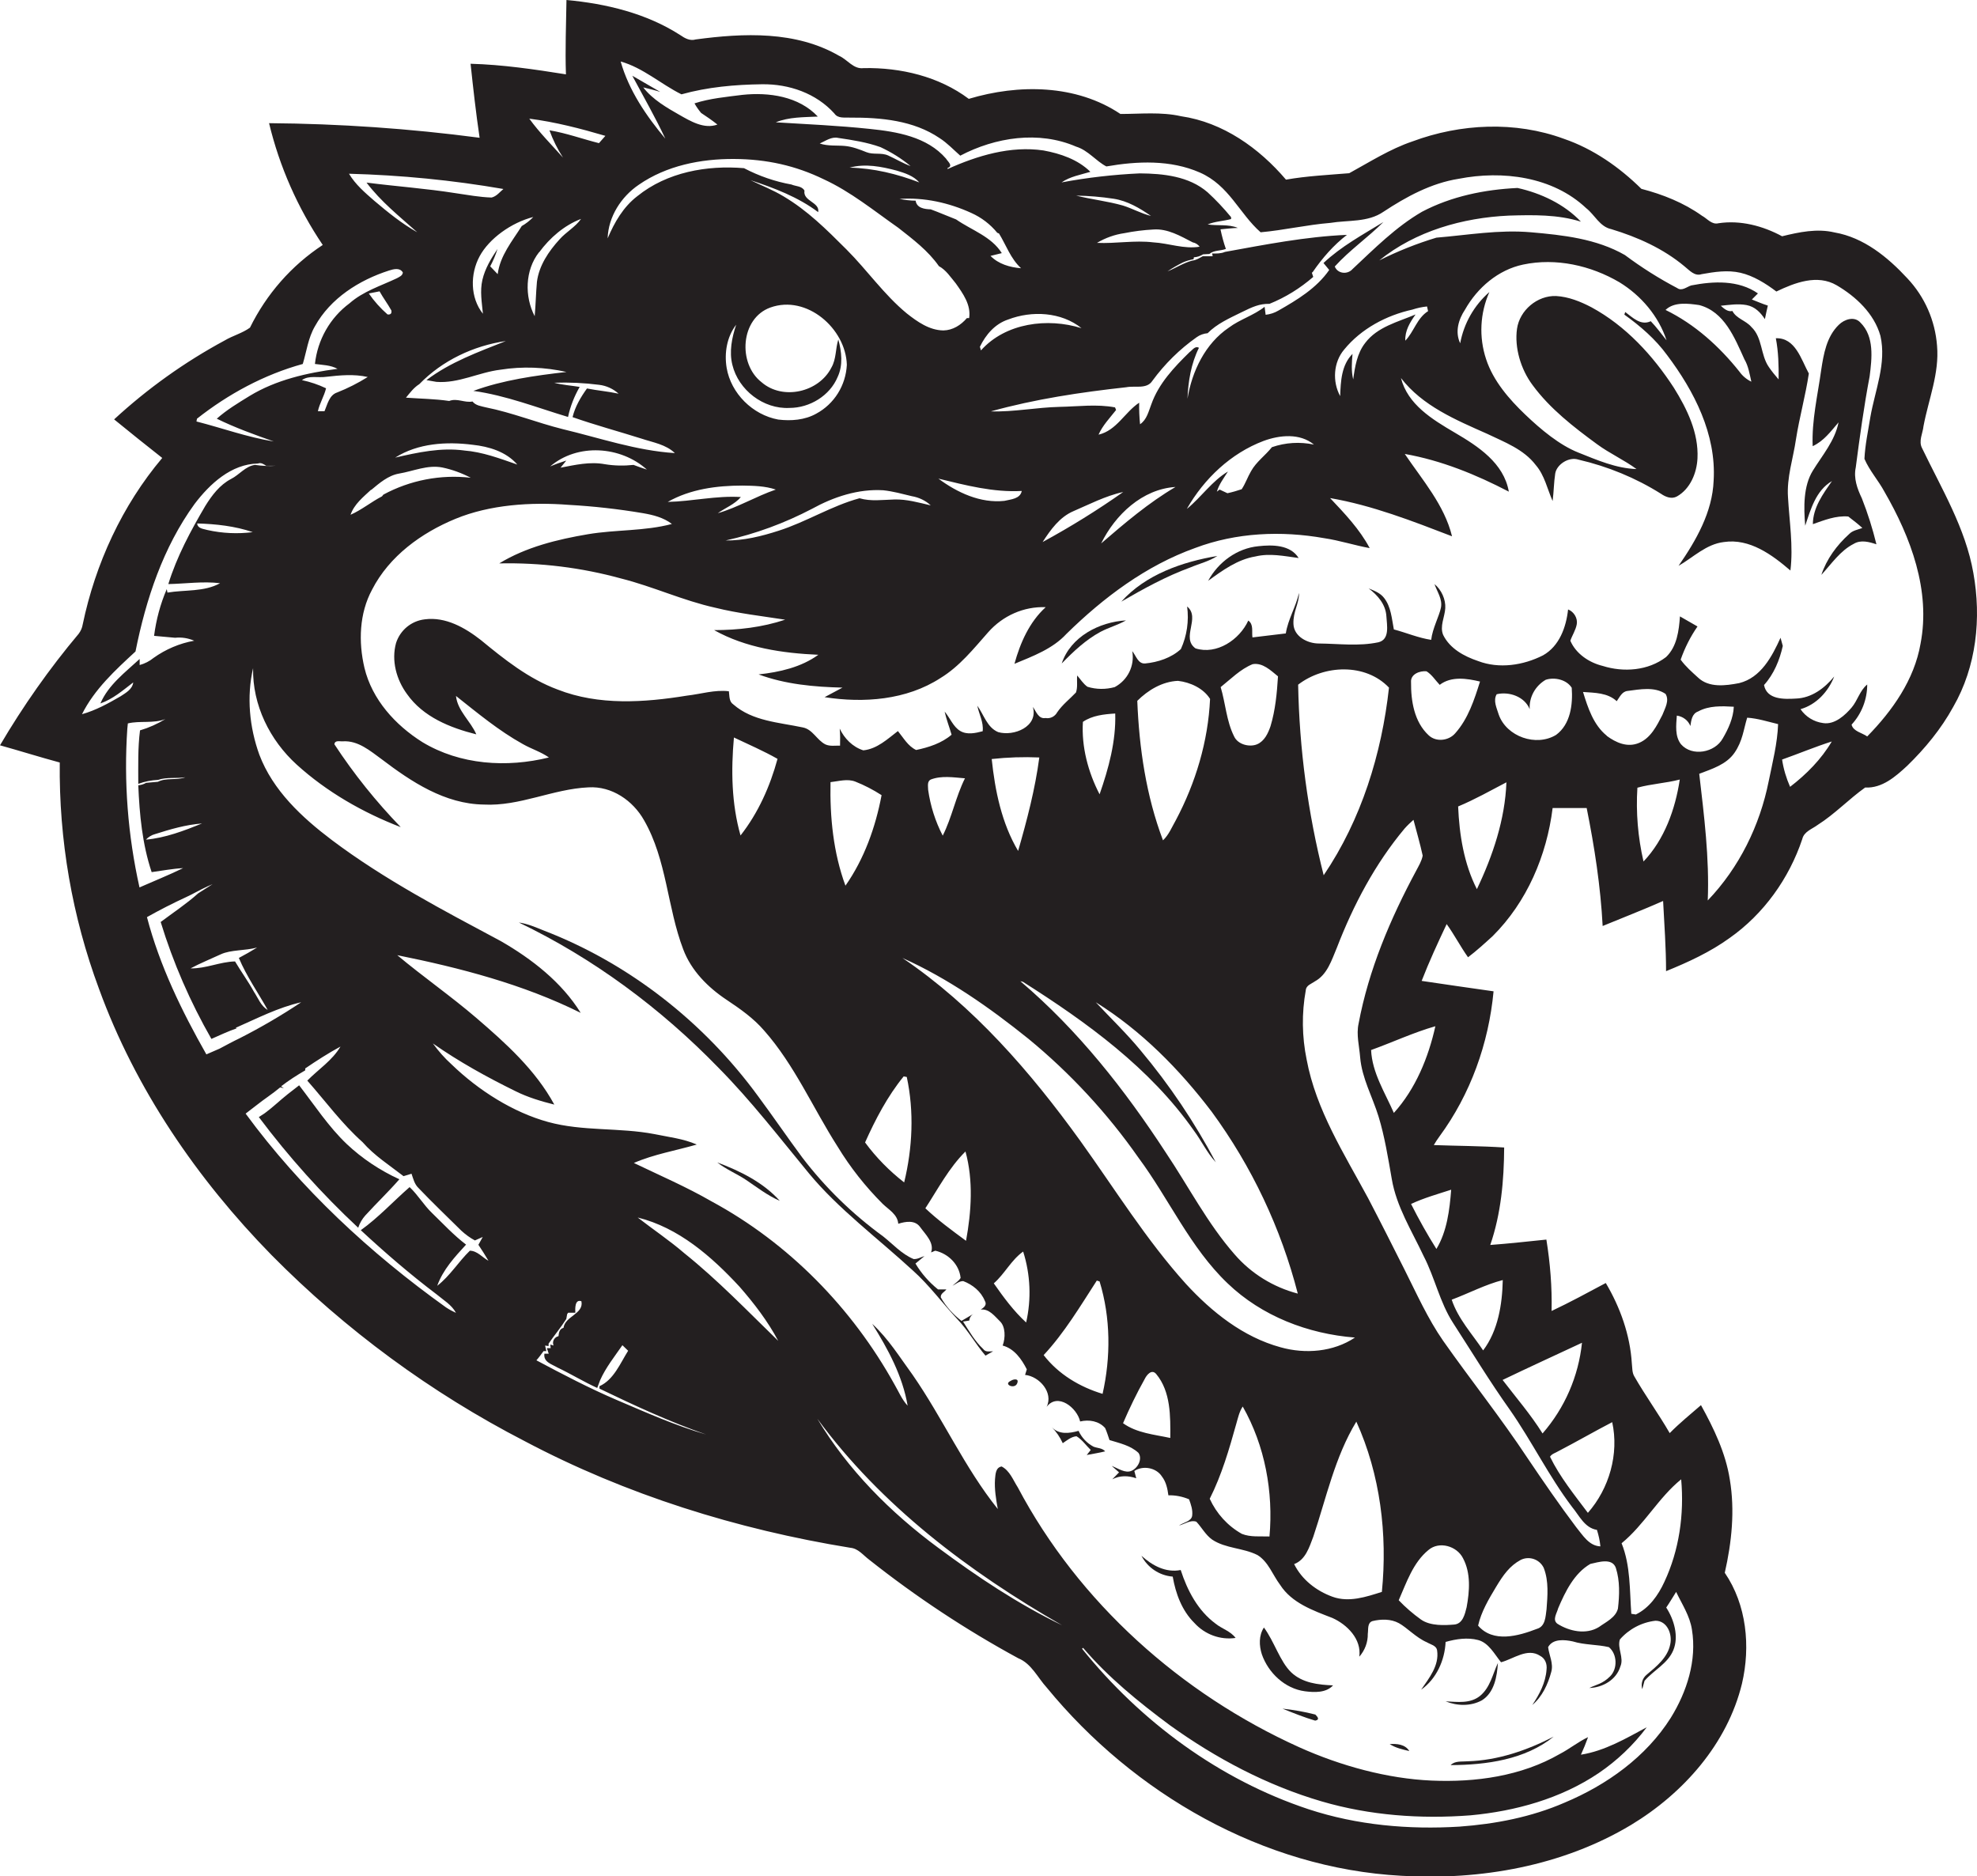 <?xml version="1.0" encoding="utf-8"?>
<!-- Generator: Adobe Illustrator 19.2.0, SVG Export Plug-In . SVG Version: 6.00 Build 0)  -->
<svg version="1.1" id="Layer_1" xmlns="http://www.w3.org/2000/svg" xmlns:xlink="http://www.w3.org/1999/xlink" x="0px" y="0px"
	 viewBox="0 0 1138.1 1080" style="enable-background:new 0 0 1138.1 1080;" xml:space="preserve">
<style type="text/css">
	.st0{fill:#231F20;}
</style>
<title>bise-eise_Crocodile_flat_black_logo_White_background_c35c624b-f1e3-43cd-91d7-706858b1512d</title>
<path class="st0" d="M1136,329.8c-4.5-25.8-18.3-48.5-29.5-71.8c-2.2-4.1,0.4-8.6,0.8-12.7c2.9-15.4,9.2-30.4,7.8-46.3
	c-1.1-14.5-7.1-28.2-17.1-38.8c-11.3-12.2-25.1-23.5-41.9-26.4c-10.1-2.4-20.4-0.2-30.2,2.2c-11.1-6-24-9.4-36.6-7.5
	c-3.9,1-6.5-2.7-9.5-4.3c-10.5-7.5-22.6-12.3-34.9-15.5c-12.7-12.5-27.7-23-44.6-28.8c-28-10.3-59.5-8.8-87.2,1.5
	c-13,4.4-24.5,11.8-36.4,18.3c-12.1,1-24.4,1.6-36.4,3.7c-15.5-18.2-36.3-33-60.4-36.5c-11.5-2.6-23.3-1.3-34.9-1.3
	c-25.5-17.1-58.7-17.3-87.3-8.7c-17.2-12.9-39.2-18.1-60.5-17.7c-5.9,0.8-9.3-4.9-14.2-7.1c-24.9-14.4-54.9-13.1-82.5-9.4
	c-3.3,1-6.3-0.7-8.9-2.5C372.2,7.7,349,2.1,326.1,0c-0.2,14.3-0.8,28.5-0.3,42.8c-18.2-2.9-36.5-5.6-54.9-6.1
	c1.5,14.2,3.1,28.4,5.2,42.6c-40.2-5.3-80.7-8.1-121.2-8.4c6,25,16.5,48.8,30.9,70.1c-18,11.8-32.4,28.3-41.9,47.6
	c-4.4,3.2-9.9,4.6-14.6,7.4c-23,12.4-44.4,27.7-63.6,45.4c9.2,7.5,18.4,14.9,27.7,22.2c-23.1,27.4-38.5,60.9-45.8,95.9
	c-0.3,1.9-1.1,3.7-2.3,5.3C28.4,384.9,13.3,406.4,0,429c11.5,3.2,22.9,6.8,34.4,9.9c-0.5,44.5,7.1,88.6,22.6,130.3
	c21,57.7,56.5,109.5,99.3,153.2c42.6,43.1,91.8,79.3,145.7,107.1c58.4,30.9,122.3,50.8,187.5,61.4c4.6,0.4,7.4,4.3,10.9,6.9
	c26.9,21.3,55.6,40.3,85.8,56.7c7.6,3.1,11.1,11.1,16.4,16.9c50,61,124.5,104,204.1,108.3c45.6,2.7,92.8-5.6,132.3-29.3
	c30.1-18.2,55.4-46.7,63.8-81.3c5-21.4,2.7-45.4-9.9-63.8c4-17.6,5.9-35.8,2.9-53.7c-2.4-15.3-9.2-29.4-16.6-42.8
	c-6.1,5.3-12.3,10.3-18,16.1c-6.4-11.1-14-21.5-20.4-32.7c-1.3-2.2-1.1-4.9-1.4-7.4c-1-16.4-6.7-32.3-15-46.3
	c-10.3,5.5-20.6,11.1-31.2,16.1c0.3-13.8-0.8-27.5-3-41.1c-10.8,1.1-21.5,2.3-32.3,3.1c6.2-18,7.9-37.2,8-56.1
	c-13.5-0.9-27-0.9-40.5-1.4c1-1.7,2-3.3,3.2-4.9c17.9-24.3,28.4-53.6,31.2-83.6c-13.8-2-27.6-3.9-41.4-6
	c4.3-11.1,9.3-21.9,14.4-32.7c4.4,6.1,7.9,12.9,12.3,19.1c5-3.8,9.6-8,14.2-12.2c19.7-19.6,31.1-46.3,34.5-73.7h19.6
	c4.5,22.4,8,45.1,9.2,67.9c11.6-4.8,23.3-9.3,34.8-14.4c0.7,13.5,1.7,26.9,1.7,40.4c12.8-5.2,25.4-11,36.6-19.1
	c19.6-13.8,34.2-34.2,41.8-56.9c1-4.4,5.7-5.8,8.9-8.2c9.8-6.2,17.9-14.8,27.3-21.5c9.8,0.5,17.5-6.3,24.2-12.5
	c10.3-10,19.6-21.3,26.5-33.9C1137.8,383.7,1140.7,355.8,1136,329.8z M559.2,122.6c5.8,2.6,10.9,6.5,14.9,11.4l1,0.4
	c4.1,6.7,6.7,14.5,12.7,20c-6.4-0.5-13-2.4-17.6-7.1l6.5-1.6c-6-9.6-17.4-13.2-26.3-19.4c-4.9-1.9-9.7-4-14.6-5.8
	c-3.5-0.1-8.1-0.7-8.7-5c-3.1,0-6.2-0.4-9.3-1C532,113.5,546.3,116.7,559.2,122.6z M646.4,118.3c-8.8-2.5-18-3.5-26.9-5.7
	c7.2,0.1,14.4,0.7,21.6,1.8c7.9,1.2,15,5.4,21.5,9.9C656.9,122.9,651.9,120,646.4,118.3z M664,132.1c8.2-0.6,15.6,3.8,22.6,7.4
	c1.6,0.3,3,1.2,4,2.5c-9,1.5-17.8-2-26.7-2.5c-10.8-1.3-21.6,0.8-32.4,0.3c4.9-2.9,10.2-4.8,15.8-5.6
	C652.8,133.1,658.3,132.4,664,132.1L664,132.1z M622.6,188.9c-19.5-6.1-43.7-3.1-57.9,12.8l-0.6-2.1c3.4-7,8.7-13.2,16.3-15.7
	C594,178.7,610.9,179.5,622.6,188.9L622.6,188.9z M588.2,282.6c-0.9,4.6-6.3,4.8-10,5.7c-13.8,1.5-27.2-4.8-38-12.8
	C555.9,279.3,571.8,283.5,588.2,282.6L588.2,282.6z M489.1,96.5c9-2.5,18.4-0.6,27.1,1.7c4.7,1.4,9.7,3,13,6.8
	C516.4,100.1,502.9,96.8,489.1,96.5z M511.3,89.5c-4-1.8-8.5-0.3-12.5-1.9s-8.1-3.2-12.5-3.6s-9.7,0.2-14.4-1.4
	c3.4-1.5,6.8-4.1,10.7-3.2c8.2,1.2,16.5,2.5,24.3,5.3c6.2,2.9,12,6.5,17.3,10.9C519.8,94,515.7,91.5,511.3,89.5L511.3,89.5z
	 M474,103.1c15.7,7.2,29.1,18.2,43.1,28c8.4,6.6,17.2,13.2,23.4,22.1c4.1,2.2,6.7,6.3,9.7,9.9c4.1,5.8,8.9,12.4,7.7,20h-1.3
	c-3.4,4-8.1,7-13.5,7.1c-8.1-0.1-15-5-21.1-9.8c-13.1-10.8-22.8-24.9-34.7-36.8s-22.5-22.4-36.1-30.5c-6.1-3.7-12.8-6.3-19.2-9.4
	c13.7,4.5,27.4,9.7,39,18.4c1.1-5.8-8.9-6.2-7.9-12.4c-1.5-2.7-5-2.4-7.5-3.5c-9.5-1.7-18.7-4.9-27.3-9.4
	c-21.4-1.8-44.3,2.3-61.4,16.1c-8.1,6.2-13.2,15.1-17.1,24.3c0.4-12.5,7.8-24,18-30.9c15.9-11,35.7-14.9,54.7-14.8
	S458.1,95.4,474,103.1z M384.4,288.9c13-7.4,28.3-9.4,43-9.4c6.4,0.1,13,0.2,19.2,2.3c-11.4,3.9-21.9,10.3-33.4,13.6
	c4.4-3.1,9.7-5.1,13.3-9.3C412.3,285.2,398.4,288.6,384.4,288.9z M316.7,268.5c15.7-13.5,40.6-11.8,55.7,1.8
	c-2.6-0.8-5.2-1.8-7.7-2.7c-5.5,0.6-11,0.5-16.5-0.4c-8.6-1.6-17.1,0.4-25.5,2l3.3-4.1C322.8,266.1,319.7,267.2,316.7,268.5z
	 M323.9,247c-14.8-3.7-29.1-9.5-44.1-12.5c-2.7-0.7-5.9-1-7.8-3.4c-4.5,0.9-8.9-2.1-13.4-0.3c-8.2-1.2-16.6-1.3-24.9-1.9
	c2.3-2.8,4.5-5.8,7.7-7.8c13.2-13.6,31.2-22.1,49.8-24.8c-15.8,6.3-32,12.1-45.7,22.5l5.7,1c12.8,1,24.4-5.5,36.9-7
	c12.6-2,25.5-1.5,38,1.3c-18.1,2.1-36.4,4.6-53.6,10.9c18.8,2.6,36.5,9.6,54.5,15c1.3-6.1,3.6-11.9,6.7-17.3
	c-4.9-0.8-9.9-1.1-14.7-2.4c8.7-0.3,17.3,0.1,25.9,1.2c4.2,0.5,8.1,2.3,11.2,5.1c-6-1.3-12.2-1.8-18.2-3c-3.6,5-6.8,10.4-8.3,16.5
	c13.1,4.6,26.5,8.2,39.8,12.4c6.6,2.2,13.9,3.3,19.1,8.3C366.3,259.4,345.3,252.1,323.9,247L323.9,247z M173.8,218.8
	c4-2.9,9.4-1.2,13.9-1.9c8-0.9,16-1.7,24,0.1c-5.6,3.5-11.5,6.5-17.6,8.9c-4.6,1.5-5.6,6.9-7.3,10.8H183c1-4.6,3.6-8.6,4.7-13.2
	C183.3,221.4,178.6,219.8,173.8,218.8z M213.7,282c4.7-3.9,9.7-8.3,16-9.4c8.3-1.4,16.5-5.2,25-3.5c5.7,1.2,11.1,3.2,16.3,5.9
	c-17.4-2-34.9,1.4-50.3,9.7l-0.8,1c-6.2,3.2-11.7,7.8-18.1,10.6c2.1-6.1,7.3-10.2,11.8-14.4L213.7,282z M212.4,168.9l6.1-1.2
	c2.1,3.8,4.7,7.2,6.8,11c0.3,1.7-0.4,2.5-2.2,2.3c-4.1-3.6-7.7-7.6-10.8-12.1H212.4z M267.2,259.3c-13.4-1.8-26.7,1.1-39.7,4.1
	c13.1-8.3,29.5-9.3,44.5-7.4c9.5,1,19.4,4,25.8,11.4c-10.1-3.5-20.1-7.3-30.7-8.1H267.2z M300.3,130.2c-5.5,8.7-12.4,16.9-13.8,27.6
	l-4.3-4.5c1.7-3.2,3.1-6.5,4.2-10c-3.7,5.5-7.2,11.3-8.7,17.8s-0.3,13,0.3,19.5c-7.4-9.3-7.4-22.9-1.9-33.1s18.3-19.4,30.9-22.6
	c-2,2.1-4.3,3.9-6.8,5.3L300.3,130.2z M310.4,145.2c6.1-8.3,14.4-15.5,24.1-19.2c-3.3,4.7-8.6,7.5-12.4,11.8
	c-6.3,6.9-11.8,15.1-13,24.4c-0.6,6.6-0.7,13.2-1.3,19.8c-5.9-11.3-5.6-26.5,2.5-36.8L310.4,145.2z M421.6,210
	c3.5,14.5,17.9,25.6,32.9,24.8c11.6,0,23.2-7,27.7-17.8c3.2-6.8,2.3-14.6,0.4-21.6c-1.7,5.3-1.1,11.2-4,16.2
	c-7.2,14.2-28,19-40.2,8.4c-13.8-10.7-12.2-36.8,5.1-43c20.9-7.5,43.4,12.1,44,33c-0.6,11.8-7.2,22.5-17.6,28.1
	c-6.6,3.7-14.5,4.3-21.9,3.4c-14.7-2.7-27.2-15-29.7-29.8c-1.4-8.5,0.1-17.8,5.5-24.8C421.3,194.4,419.7,202.4,421.6,210z
	 M467.4,292.9c12.5-6.9,26.7-11.6,41.1-10.7c5.6,0.6,11,2.1,16.4,3.4c4.1,0.7,7.9,2.5,10.9,5.3c-6.9-1.6-13.8-3.6-20.9-3.4
	s-13.5,1.2-20.1-0.7c-16.2,4.4-30.6,13.6-46.6,18.7c-9.9,3.2-20.1,5.7-30.5,5.6C435,307.3,451.7,301.1,467.4,292.9z M348.5,78.2
	l-3.7,4.2c-9.5-2.4-18.8-5.8-28.5-7.4c2,5.5,4.6,10.8,7.8,15.7c-6.6-7.4-13.6-14.4-19.4-22.4C319.6,70.2,334.2,74,348.5,78.2z
	 M289.9,108.7c-2.2,1.8-4,4.3-6.9,5c-6.9-0.2-13.8-1.5-20.7-2.5c-17-2.7-34.2-3.9-51.3-6.1c8.2,10.9,19,19.5,29.2,28.6
	c-8.9-5-16.9-11.5-24.7-18.1c-5.4-4.7-10.9-9.4-14.6-15.6c29.8,0.8,59.6,3.7,89,8.8V108.7z M113.4,241c18-14.2,38.7-25.4,60.9-31.5
	c2.2-7.3,3.1-15,7-21.7c8.9-16.1,25.5-26.6,42.7-32.1c2.6-0.8,6.1-1.8,7.9,1.1c-0.1,1.9-2.1,2.6-3.5,3.4
	c-9.3,4.4-19.4,7.5-27.2,14.4c-11.2,8.3-18.4,21-19.9,34.9c4.4,0.6,9,0.6,13,2.8c-17.5,2.3-35.3,6.3-50.6,15.6
	c-6.5,4-13.2,8-18.9,13.1c10.6,5.2,21.7,9.2,32.8,13.1c-15.1-2.4-29.6-7.7-44.5-11.5L113.4,241z M47.2,411.1
	c7.2-14.4,19.2-25.4,30.8-36.1c6-30,15.9-60,34-84.9c8.8-11.6,21.1-23,36.5-23.3c1.8-0.7,3.3,0.4,4.7,1.3h5.8
	c-4.1,0.3-8.2,0.1-12.2-0.5c-5.5,0.7-9,5.7-13.8,8.1c-6.5,3.4-11,9.4-14.8,15.5c-8.4,14.3-16.4,29.1-21.3,45
	c9.9-0.2,19.9-1.7,29.8-0.5c-9.2,5.1-20.3,3.7-30.3,5.4l-0.4-2c-3.7,8.6-6.1,17.6-7.3,26.9l12.1,1.1c3.8-0.4,7.5,0.2,11,1.7
	c-8.4,1.5-16.4,4.9-23.4,9.9c-2.3,1.9-5.1,3.3-8,4.1c0-0.9,0-2.6,0-3.5c-8.3,7.7-18,14.9-22.6,25.6c7.2-2.5,12.9-7.5,18.9-12.1
	c-0.5,4-4.3,6-7.3,8C62.3,404.9,55.1,408.9,47.2,411.1z M154.1,581.3c-3.9-2.2-5.5-6.8-7.9-10.4c-3.3-6-7.4-11.6-10.9-17.5
	c-8.7,0.2-16.8,4.2-25.6,4c5.6-3,11.6-5.4,17.4-8.1s14-2,20.9-3.9c-3.4,2.1-6.9,4.1-10.5,6C142,562.1,148.6,571.4,154.1,581.3z
	 M119.5,305.1c-2.2-0.7-5.7-0.7-6-3.8c10.7,0.3,21.8,1.5,32,5C136.8,307.4,128,307,119.5,305.1z M116.3,474
	c-10.4,4.2-21.1,8.3-32.3,9.3c1.4-1.5,3.3-2.7,5.3-3.2C98.1,477.3,107,474.7,116.3,474z M73.3,419.4l0.3-3c7-1.7,14.7,0.2,21.6-2.5
	c-4.6,2.8-9.5,5-14.6,6.5c-1.3,10.2-1,20.5-1,30.8c3.7-1.4,7.5-2.1,11.4-2.3c5-1.7,10.5-0.7,15.7-1.5c-5.1,1.9-11,0.1-15.8,2.6
	l-6.8,0.6c-1.4,0.8-2.9,1.3-4.5,1.4c0.7,16.8,2.3,33.9,7.7,50c6-0.8,12-2,18.1-2.3c-8.2,4-16.7,7.4-25.1,11.1
	c-6.7-30-9.1-60.8-7-91.5V419.4z M126.4,603.6l-7.6,3.3c-14.2-25-26.9-51.1-34.2-79c7.3-4.1,14.7-7.9,22.3-11.4l3.1-1.5
	c4.1-2.2,8.2-4.3,12.4-6.1l-8.3,5.3c-6.8,6.1-14.4,11.1-21.6,16.5c7.2,23.5,17,46,29.2,67.3c4.8-2.1,9.6-4.4,14.6-6.1l-0.6-0.3
	c12.3-5.4,24.4-11.7,37.7-14.7c-11.4,7.6-23.2,14.5-35.4,20.7C134,599.5,130.2,601.6,126.4,603.6z M270.5,719.9
	c-6.6,6.4-11.5,14.6-18.8,20.2c3.3-9.3,10.1-16.6,16.6-23.7c-7.1-5.4-13.2-12-19.6-18.2c-4.8-4.6-8.1-10.4-12.9-14.9
	c-9.4,8.2-17.9,17.5-28.1,24.8c14,13,28.4,25.4,43.6,36.9c3.9,3.3,8.7,6,11.2,10.7c-2-0.9-4-2-5.8-3.2
	c-43.6-31.2-83.5-68.2-115.3-111.5l6.1-4.7c4.5-3.6,9.4-6.7,13.8-10.4l2.1,0.4l-1.6-1c4.4-3.4,9.1-6.4,13.9-9.2V615
	c6.6-4.5,13.3-8.8,20.3-12.6c-4.7,8-12.7,13.1-19.1,19.6c10.5,11.9,19.9,24.8,31.8,35.4c6.8,7.8,15.5,13.3,23.6,19.6l4.6-1.4
	c1,2.9,1.7,6,4,8.2c8,8.4,16.4,16.4,24.7,24.6c2.4,2.2,5,4.1,7.8,5.6l4.5-2l-2.5,4.5c2,3,4,6.1,5.8,9.2
	C277.7,723.8,274.8,720,270.5,719.9z M355.2,805.9c-15.9-6.8-31.2-14.8-46.4-22.9c1.5-1.7,2.8-3.5,4.1-5.3h1.6l-0.7-3.2l2,0.3v-1.4
	c3.3-4.8,7.1-9.3,10.2-14.2l0.5-2.8l0.6-0.8h4.1c-0.1-2.1-0.4-8,3.5-6.6c1.5,7.3-9.4,8.5-10.3,15.3c-2.3,0.6-2.7,2.7-2.9,4.8
	c-2.2,0.5-3.6,2.7-3,4.9c0,0.2,0.1,0.3,0.1,0.5l-1.8-0.6l0.2,2.1h-2.2l1.1,3.2h-2.5c-0.7,4.8,4.2,6,7.4,7.9
	c7.8,3.7,15.1,8.2,23,11.8l1.7-4.5c3.2-7.2,8.3-13.6,12.8-20.1l3.3,3.2c-4.6,7.3-8.3,16.7-16.5,20.4v1.4
	c20.1,9.7,40.4,19.1,61.4,26.4C388.9,820.6,372.1,813.1,355.2,805.9z M394,721.4c-8.6-7.4-18-13.7-26.9-20.6
	c23.5,5.8,42.5,22.4,58.6,39.8c8.4,9.6,16.3,19.9,22.3,31.2C430.3,754.6,413.2,736.8,394,721.4z M540.1,890.9
	c-27.5-20.3-52-44.9-69.6-74.3c36.8,50.1,87.4,88.2,140.9,118.9C586.1,923.3,562.6,907.6,540.1,890.9z M967.8,851.5
	c1.8,20.1-1.1,40.8-9.7,59.1c-3.5,7.6-8.7,15-16.4,18.7l-2.6-0.4c-1-13.6-0.4-27.7-5.6-40.6C946.6,877.6,954.7,862.1,967.8,851.5z
	 M932.5,943.7c5.2-6,12.6-9.9,20.5-10.8c6.8,0,9.8,7.8,8.5,13.6c-1.5,7.6-7.9,12.7-13.5,17.4c-2.5,2-3.5,5.3-2.6,8.4l1.3-4.8
	c5.3-6.2,13.4-9.9,16.6-17.7s0.5-17.4-4.1-24.5c2-2.9,3.8-6,5.7-9c3.4,7.1,7.9,13.8,9.1,21.7c2.9,17.7-2.9,35.8-12.2,50.8
	c-14.2,22.5-36.8,38.6-61.1,48.8c-19.1,8.3-39.8,12.3-60.5,13.8c-29.2,1.8-58.9-0.8-86.9-10c-51.3-17-96.6-50.4-130.4-92.4l0.6-0.5
	c14.5,17,32,31.2,49.9,44.5c26.6,19.1,56,34.7,87.5,43.9c27.7,8.1,56.9,10.2,85.6,8c25.9-2.4,52-9.6,73.8-24.3
	c10.6-7.2,20-16.1,27.7-26.4c-12.1,6.5-24.1,13.6-37.9,15.8c1.5-3.3,2.9-6.7,4.1-10.1c-5.7,2.7-10.7,6.8-16.3,9.7
	c-22.2,12.8-48.5,16.4-73.8,15.3s-52.2-8.4-76.2-19.2c-68-30.7-126.9-83.3-162-149.6c-2.7-4.2-4.6-9.6-9.3-12
	c-3.5,0.6-3.5,4.5-3.8,7.3c-0.4,5.8,0.6,11.6,1.6,17.2c-19.1-23.8-31.6-52.1-49-77.2c-7.4-10.1-14-20.9-23.3-29.4
	c9.1,14.5,17.5,30,20.4,47.1c-3.3-3.5-5.1-8-7.5-12.1c-24.4-44.1-61-81.5-105.4-105.5c-14.4-8.3-29.7-14.9-44.7-22.1
	c11.5-5,24.1-7.1,36.2-10.6c-7.7-3.4-16.2-4.3-24.3-6c-20.3-3.9-41.3-1.5-61.3-7s-39.9-18-55.5-33.1c-4-3.6-7.6-7.7-10.8-12.1
	c15,10.5,31.1,19.4,47.6,27.5c7,3.5,14.7,5.8,22.3,7.7c-10.8-19.9-27.9-35.3-44.9-49.9c-14.7-12.6-30.7-23.7-45.5-36.1
	c36.2,7.3,72.4,16.7,105.6,33.2c-11-17.7-28.1-31-46-41.3c-33.3-17.8-67-35.4-97.3-58.2c-17.2-13-33.9-28.5-41.7-49.1
	c-5.7-15.8-7.4-33.3-3.6-49.8c-0.4,21.2,9.6,41.4,25.1,55.5c17.3,15.7,38.1,27.6,59.9,36c-14.2-14.7-27-30.6-38.2-47.7
	c0.3-2.6,3.3-1.5,5-1.7c8.7-0.5,15.6,5.5,22.2,10.3c17.1,13,36.4,25.8,58.8,26.1c20.7,1.1,39.8-9,60.3-9.9c13.4-0.8,25.6,7.6,32,19
	c13.1,22.8,13.3,50.1,22.5,74.2c4.6,12.3,14.3,22,25,29.1c7.8,5.2,15.5,10.6,21.6,17.7c17.5,19.8,28.1,44.6,42.3,66.8
	c7.3,12,16,23,25.9,32.9c3.5,3.4,8.6,6.1,9,11.5c4.2-1.3,9.6-2.3,12.6,1.9s8.3,9,6.3,14.6l2.4-1c7.5,1.7,13.8,7.9,14.6,15.7
	c-1.2,1.9-3.1,3-4.7,4.5c2-1,3.8-2.7,6.2-2.7c5.3,2,10.2,5.9,12.4,11.3c1.5,2.4-0.5,3.9-2.3,5.1c4.8-0.6,8,3.8,11.1,6.8
	s3.2,9.4,1.5,13.9c6.7,1.8,10.9,7.8,13.9,13.7l-1,3.2c8.2,0.8,16.5,10.2,12.4,18.4c6.4-8.4,17.5,0.5,19.3,8.4
	c5.1-1.2,10.8-0.3,14.4,3.8c1,2.2,1.7,4.6,2.5,6.9c5.8,1.8,12.1,3.1,16.7,7.4c2.4,3.6-0.4,8.7-4,10.3s-7.7-1.4-11.4-2.8l4.2,3.7
	l-3.9,4c4.4-2.3,9.2-2.2,13.8-0.6l-1.1-4.2c4.9-3.3,12.6-2,15.9,3.2c2.4,3.1,3.2,7,3.7,10.8c4.1-0.1,8.1,0.7,11.9,2.3
	c1.1,3,2.2,6.1,1.8,9.4s-5,3.9-7.6,5.7c3.2-0.8,6.6-3.4,10-2.2c3.1,3.3,5.3,7.6,9.1,10.3c7.8,5.2,17.8,4.7,26.1,8.9
	c6.3,3.9,8.7,11.4,13,17.1c6.7,10.5,19,14.8,30.1,19.1c8.5,3.8,16.9,12.2,15.5,22.3c3.2-3.6,5-8.3,4.9-13.2c0.4-2.5-0.4-6.3,2.7-7.3
	c5-1.2,10.6-1.3,15.2,1.2s10,8.4,16.1,11c2.1,1.3,5.5,1.8,5.9,4.7c1.3,8.7-4.6,15.9-9.2,22.6c8.8-6.2,13.6-16.9,14.1-27.5
	c6-1.7,12.6-2.7,18.7-1.1s9.4,8.1,13.2,12.8c7.2-1.9,15.2-8.5,22.5-3.7c2.9,1.5,4.1,4.7,3.7,7.9c-0.5,7.5-4.1,14.3-8.2,20.4
	c5.7-4.8,9-11.9,10.9-19c1.4-4.9-1.2-9.5-1.8-14.3c2.7-5,9.5-4.3,14.2-3.3c6.8,2.1,14,1.7,20.8,3.3c4.8,4,5.1,12.4,0.7,16.8
	s-7.9,4.7-12,6.7c7.7-0.2,15.6-4.7,17.9-12.4C935,954.2,930.9,948.7,932.5,943.7z M422.5,424.5c8.4,4,17,7.7,25.1,12.3
	c-4.3,15.8-11.1,31.1-21.3,44.1C421.1,462.6,420.8,443.3,422.5,424.5z M592,597.9c24.1,19.8,45.5,42.9,63.4,68.5
	c17.6,23.7,29.7,51.7,51.3,72.3c19.7,18.9,46.3,29.1,73.3,31.2c-12.4,8.3-28.6,9.6-42.8,5.6c-21.6-5.9-39.6-20.3-54.5-36.5
	c-22.9-25.4-40.9-54.6-60.8-82.3c-28.7-39.8-61.5-77.6-102.4-105.3C545.8,563.2,569.6,579.9,592,597.9z M535.8,448.7
	c6.3-2.4,13.2-1.2,19.7-0.7c-5.3,10.6-7.5,22.5-12.8,33c-4.3-8.3-7.1-17.2-8.4-26.4C534.3,452.6,533.6,449.8,535.8,448.7z
	 M656.5,604.5c-8-9.7-17.1-18.4-25.7-27.6c26.2,16.3,48.2,38.6,66.8,63.1c23,31.4,39.8,66.9,49.5,104.6
	c-14.1-3.7-26.8-11.5-36.4-22.6c-15.6-17.8-26.5-39.1-39.6-58.6c-23.6-36.2-50.6-70.5-83.7-98.6l1.4,0.3
	c36.8,23.3,73.2,49.6,98.5,85.7c4.4,5.9,7.5,12.7,12.6,18.2C687.7,646,673.2,624.4,656.5,604.5z M623.4,415.5
	c5.4-3.7,12.2-4.4,18.6-4.8c0.5,15.9-3.8,31.6-9,46.5C626.4,444.5,622.5,429.8,623.4,415.5L623.4,415.5z M654.6,403.5
	c6.3-6.3,14.5-11.2,23.5-11.6c7.1,0.8,14.7,4.3,18.5,10.4c-1.1,24.4-8.3,48.3-19.7,69.8c-2.3,4-4,8.4-7.4,11.6
	c-9.7-25.6-13.7-53-14.8-80.3L654.6,403.5z M702.7,395.5c5.9-4.7,11.3-10.3,18.4-13.2c5.8-1,10.4,3.6,14.6,7
	c-0.6,9.7-1.5,19.4-4.3,28.7c-1.4,4.1-3.5,8.6-7.7,10.4s-11.1,0.3-13.3-4.6C706,415,705.5,404.8,702.7,395.5L702.7,395.5z
	 M586.1,489.8c-9.5-16-13.3-34.7-15.2-52.9c9.1-1,18.3-1.3,27.4-0.9C595.9,454.2,591.2,472.1,586.1,489.8z M780.8,818.3
	c13.8,30.4,18,64.9,14.7,98c-9.1,2.9-19,6.2-28.4,2.8s-17.7-9.9-22.1-18.8c6.6-2.5,8.7-9.7,11-15.7
	C763.5,862.3,768.4,838.7,780.8,818.3z M730.8,884.4c-5.3-0.2-10.9,0.5-15.9-1.5c-8.2-4.6-14.6-11.7-18.5-20.2
	c6.9-13.7,11.2-28.5,15.3-43.2c1-3.4,1.7-6.9,3.7-9.9C728.2,832.1,733.1,858.8,730.8,884.4L730.8,884.4z M673.7,827.7
	c-9.2-2-19.3-2.8-27.2-8.5c3.7-8.6,7.8-17.1,12.4-25.3c1.2-2.5,4.1-6.1,6.7-3C674,801,673.8,815.2,673.7,827.7L673.7,827.7z
	 M634.7,802.3c-13.2-4-25.4-11.3-33.9-22.3c12-12.9,21.1-28.2,30.6-42.9l1.6,0.5c6.4,20.9,6.5,43.6,1.7,64.8V802.3z M590.7,761.2
	c-7.2-6.6-13-14.5-18.6-22.5c6.3-5.5,10-13.4,16.9-18.3c4.2,13.2,4.8,27.4,1.7,40.9V761.2z M556.1,714.2c-8-5.9-16.1-11.8-23.4-18.7
	c7.3-11.2,13.6-23.3,23.1-32.7c4.6,16.8,3.4,34.6,0.3,51.5L556.1,714.2z M520.3,619.6l1.7,0.3c4.3,20,3.3,40.9-1.5,60.7
	c-8.5-6.6-16.1-14.3-22.5-23c5.9-13.2,12.9-26.6,22.2-38H520.3z M486.7,509.8c-7-19-9-39.4-8.6-59.6c4.7-0.5,9.7-2.1,14.3-0.3
	c5.3,2.1,10.3,4.7,15.1,7.8C504,476.2,497.5,494.4,486.7,509.8z M805.2,921.1c4.5-10.2,8.2-21.6,17.1-28.9
	c6.2-5.3,16.4-2.3,19.9,4.7c4.6,8.6,3.8,18.9,2.1,28.2c-1,4-2.2,9.6-7.2,10s-13.6,1-19.1-2.9C813.4,928.9,809.1,925.2,805.2,921.1z
	 M850.9,935.7c1.8-8,6.1-15.2,10.3-22.2s7.9-12.2,14.2-15.6c4.8-2.4,10.7-0.5,13.2,4.4c0.1,0.2,0.2,0.4,0.2,0.5
	c2.8,7.4,2.1,15.7,1.5,23.5c-0.6,4.2-0.6,9.9-5.6,11.3C874.1,941.7,859.5,945.8,850.9,935.7L850.9,935.7z M931.4,925.9
	c-1.3,5.2-6.9,7.7-10.9,10.6c-7.4,4.6-17.1,2.5-24-1.9c-3-2.3-0.2-6.1,0.5-8.9c4.1-9.6,9.2-20.1,18.5-25.5c4.6-1,12.6-3.7,14.7,2.3
	C932.6,910,932.3,918.2,931.4,925.9L931.4,925.9z M928.1,818.6c4,18.3-1.7,38.2-14,52.2c-7.8-10.4-16.1-20.6-21.8-32.3
	c1-1.7,3.2-2.2,4.8-3.2C907.5,829.9,917.7,824,928.1,818.6L928.1,818.6z M910.7,772.9c-2,19.3-9.9,37.5-22.7,52.2
	c-6.8-10.9-15.2-20.6-23-30.8C880.2,787,895.5,780,910.7,772.9L910.7,772.9z M865.1,736.8c-0.3,14-2.7,29.1-11.3,40.5
	c-6.3-9.5-14.4-18.1-18.1-29.2C845.6,744.4,855,739.4,865.1,736.8L865.1,736.8z M835.4,684.8c-0.9,11.6-2.4,24-8.5,34.1
	c-5.3-8.4-10.1-17-14.6-25.9C819.8,689.5,827.7,687.3,835.4,684.8L835.4,684.8z M826.3,590.7c-4,18-11.4,36.1-23.9,49.9
	c-5.1-11.7-12.5-23.1-13.1-36.2C801.8,599.9,813.7,594.3,826.3,590.7L826.3,590.7z M815.3,501.1c-14.9,27.7-27.4,57.1-33.2,88.1
	c-1.4,6.4,0.4,12.9,0.9,19.4c1,12,7.1,22.7,10.6,34.1s5.5,23.9,7.6,35.9c2.7,16,11.5,29.8,18.3,44.3c6.5,12.5,9.3,26.7,17,38.6
	c10.8,16.7,21.1,33.7,32.7,50c12.7,18.2,22.4,38.2,35.8,55.9c4.1,4.9,7.2,12.1,14.3,13.2c1,3.1,1.7,6.3,2,9.5
	c-6.6-0.3-10.1-6.4-13.9-11c-9.8-13-19-26.4-28.1-39.9c-15.3-23.1-32.6-44.8-48.5-67.4c-8.9-12.8-15.3-27.2-22.3-41.1
	s-13.8-27.4-20.9-41c-13.8-25.6-30-50.8-35.4-79.8c-2.7-13.1-2.9-26.7-0.5-39.9c0.2-2.9,3.3-3.7,5.2-5.1c7.2-3.9,9.7-12.3,12.7-19.4
	c9.5-24.6,22-48.3,39-68.6c1.6-1.8,3.3-3.4,5.1-5c1.8,6.9,3.8,13.7,5.3,20.6C818.4,495.7,816.7,498.4,815.3,501.1L815.3,501.1z
	 M747.3,394.1c14.9-11.5,38.8-12.5,52.3,1.7c-4.2,38.1-15.9,76-37.6,108C752.9,467.9,748,431.1,747.3,394.1L747.3,394.1z
	 M822.4,423.2c-8.3-7.7-10.2-19.8-10.1-30.5c-0.4-4.7,5.1-6.7,8.9-6.3c3.1,1.9,5.1,5.2,7.6,7.8c6.6-5.1,15.7-3.7,23.2-1.9
	c-3.3,10.5-6.8,21.4-14.3,29.8C834,426.4,826.7,427.3,822.4,423.2z M850.2,511.8c-7.5-14.7-10.1-31.4-10.8-47.6
	c9.6-4,18.6-9.1,27.8-13.9C866.4,471.7,859.4,492.5,850.2,511.8L850.2,511.8z M895.8,423c-11.5,7-28.5,1-33-11.6
	c-1.1-3.7-3.4-8.1-1.2-11.8c7.2-1.7,16.1,1.4,19,8.6c-0.4-6.9,3.2-13.4,9.2-16.9c5.1-1.7,12.1-0.1,15,4.6
	C905.5,405.5,904.1,416.9,895.8,423z M925,423.5c-7.7-6.2-10.9-16.1-13.7-25.2c6.8,0.5,14.1,0.4,19.4,5.3c1.7-2.3,3-5.6,6.3-5.9
	c7.1-0.9,15.4-2.6,21.8,1.7c2.4,3.9-0.4,8.4-1.8,12.1c-3.2,6.2-6.6,13.2-13.4,16.1s-13.4-0.2-18.6-4V423.5z M946.1,495.8
	c-3.2-13.9-4.4-28.2-3.5-42.4c7.9-2.2,16.4-2.6,24.4-4.7c-2.6,17.1-8.8,34.5-20.9,47.2V495.8z M965.3,411.9c3.5,0.5,6.5,2.7,7.8,6
	c0.5-3.3,0.9-7.1,4.5-8.4c6.2-3.4,13.6-3.1,20.5-2.7c-0.3,6.5-3.1,12.7-6.4,18.3c-4.5,8.1-17.6,10.6-24,3.3
	C964.1,423.8,964.9,417.4,965.3,411.9z M1018.2,449.6c-5.1,25.6-17,49.8-35.1,68.7c1-24.4-2.1-48.7-4.9-72.9
	c7.3-2.8,15.6-5.3,20.3-12.1s5.2-13.4,7.3-20.2c6.1,0.4,11.9,2.3,17.8,3.7C1023.2,427.9,1020.4,438.8,1018.2,449.6L1018.2,449.6z
	 M1030.5,452.9c-2.2-5-3.8-10.3-4.6-15.7c9.6-3.4,18.9-7.3,28.6-10.4C1048.5,437,1039.9,445.7,1030.5,452.9L1030.5,452.9z
	 M1105.6,370.5c-3.6,20.8-16.2,38.6-30.7,53.4c-2.9-2.1-8.1-2.9-9-6.8c5.8-6.3,9-14.5,9-23.1c-4.3,3.5-5.5,9.2-9,13.3
	s-9.6,10-16.4,8.9c-5.3-0.7-10-3.6-13-8c9.1-2.6,16-10.1,19.4-18.8c-5.5,6.7-13,12.4-22.1,12.7c-6.7,0.4-16.7,0.7-18.3-7.8
	c5.7-6.3,9-14.4,10.8-22.5l-1.3-4.7c-4.9,10.8-11.3,23-23.8,26.1c-7.8,1.5-17.4,2.8-23.7-3.2c-3.5-3.2-7.2-6.4-10-10.3
	c2.4-6.8,5.6-13.2,9.7-19.1l-10.1-5.8c-0.6,8.2-1.7,17.4-8,23.4c-10.3,7.9-24.5,8.9-36.5,5.1c-7.8-1.9-15.4-7-18.6-14.5
	c1.1-3.2,3.1-6.1,3.7-9.5s-1.6-7.2-5-8.5c-1.1,10.2-5,21.1-14.4,26.4c-11.4,5.8-25.3,7.9-37.4,3.3c-8-2.7-16.2-7.1-20.1-15
	c-2.1-5,0.9-10.3,1.2-15.4s-2.2-10.6-6.2-13.9c1.5,4.4,4.7,8.7,3.7,13.6s-4.9,12-5.6,18.5c-7.4-1.1-14.3-4.1-21.5-6
	c-1.2-6.2-1.6-13-5.6-18.1c-2.2-2.9-5.7-4.2-8.9-5.5c5.2,3.9,9.8,9.2,10.2,16c0.3,5.1,2.1,13.4-4.6,15c-11.3,2.4-22.9,0.8-34.3,0.7
	c-6.5,0-14.3-4-14.6-11.2s3.3-11.7,3.2-17.9c-1.8,8-6.3,15.1-7.6,23.3l-19.2,2.3c-0.5-3.3,0.8-7.5-2.4-9.7c-5,11-18.2,19.9-30.4,16
	c-8.5-6.1,3.1-17.6-4.8-24.1c1.1,8.3-0.1,16.8-3.6,24.5c-5.5,5.1-13.3,7.6-20.6,8.3c-4.1,0.3-5.2-4.5-7.4-7.1
	c1.5,8.4-2.6,16.7-10.1,20.7c-5.1,1.4-10.6,1.4-15.7-0.2c-2.4-1.7-4-4.3-5.9-6.5c-0.3,3.3,0.4,6.7-0.7,9.8c-3.6,3.8-7.8,7-10.8,11.4
	c-1.3,2.4-4,3.8-6.7,3.3c-4.1,0.7-5.4-3.8-7.3-6.4c3.2,11.4-11,17.1-20,14.5c-6.4-2.7-8.2-10-12-15.2c1,4.9,3.7,9.5,3.1,14.7
	c-4.2,1.1-9,2.2-13-0.2s-5.8-7.5-8.9-11.1c1,4.5,2.7,8.8,4,13.3c-5.7,4.9-13.2,7.3-20.4,8.8c-4.7-2.2-7.3-7-10.5-10.9
	c-6,4.6-12,10.3-19.9,11.1c-6.1-1.9-10.9-6.8-13.6-12.5c0.3,3.3,0.3,6.5,0.2,9.8c-2.8-0.1-5.7,0.5-8.4-0.7c-5-2.5-7.3-8.7-13.1-9.8
	c-13.7-2.9-28.9-3.6-39.9-13.2c-2.6-1.7-2.2-4.9-2.6-7.6c-8.1-1-16.1,1.6-24.1,2.5c-24.6,4-50.8,5.8-74.5-3.5
	c-16.7-6.2-30.7-17.4-44.2-28.5c-9.1-7.1-20.3-13.5-32.3-11.9c-7.7,0.9-14.1,6.2-16.5,13.6c-2.8,10.1,0.2,21.1,6.3,29.4
	c9.3,13.2,24.8,19.4,39.9,23.2c-3.3-7.7-10.8-13.5-11.7-22.1c12.4,9.8,24.6,20,38.5,27.7c4.9,2.8,10.3,4.4,15,7.7
	c-24.2,6-51.1,4.3-72.8-8.8c-15.6-9.8-29-24.5-33.4-42.8c-3.5-14.9-3-31.3,4.4-45c9.9-19.3,28.4-32.7,48.1-40.8s43.2-9.7,65.1-8
	c14.3,0.8,28.6,2.4,42.8,4.8c5.8,1,11.8,2.5,16.6,6.2c-15.8,4.2-32.3,3.2-48.3,5.9c-17.7,3-35.7,7.4-51.1,16.8
	c23.7-0.5,47.3,2.4,70.2,8.7c18.3,4.6,35.6,12.7,54.1,16.8c13.3,3.3,26.8,4.8,40.3,6.9c-13.2,4.4-27.1,6-40.9,6
	c18.2,10.2,39.4,13.3,60,14.2c-9.9,7.2-22.4,10-34.4,11.3c15.4,5.7,31.9,7.2,48.3,7.6l-10.3,5.5c22.5,3.5,47.1,1.7,66.7-11
	c11-6.7,19.1-16.9,27.5-26.4s20.5-14.9,33.1-14.4c-9.4,8.5-14.7,20.6-18,32.6c10.6-4.4,22-8.6,29.9-17.2
	c21.3-20.9,45.9-39.4,74.2-49.5c23.6-8.9,49.6-10,74.3-5.6c8.8,1.3,17.3,4.1,26.1,5.7c-5.8-10.9-14.4-19.9-22.8-28.8
	c24.3,4.2,47.3,13.2,70.2,22c-4.4-18-17-32.3-27.2-47.4c21,3.7,41.1,11.9,59.9,21.7c-2.9-16.5-17.7-26.1-31-33.9
	s-27.2-16.3-31.1-31.5c12.4,16.1,31.6,24.1,49.6,32.1c10,4.8,21.1,8.9,28,18c5.1,5.9,6.6,13.7,9.7,20.7c0.7-5.3,0.7-10.6,1.5-15.8
	s7.8-9.9,13.5-8c16.8,3.9,32.9,10.5,47.5,19.7c2.6,1.8,6,3.1,9,1.5c7.7-4.3,11.5-13.5,11.9-22c0.7-14.7-6-28.4-13.6-40.6
	c-12.1-18.6-27.7-35.6-47.4-46.3c-6.3-3.3-13.2-6.1-20.4-6.5c-10.8-0.4-21,8.2-22.5,18.9s2.1,23.2,9,32.4c10,13.6,23.6,24.1,37.1,34
	c7.2,5.3,15.5,9,22.7,14.3c-11.8-0.4-22.7-5.2-33.5-9.5s-21.5-13.2-30.6-21.9s-18.4-19.3-22.5-31.9c-4.2-12.7-3.5-26.4,1.9-38.6
	c-8.8,7.7-14.7,18.1-16.8,29.5c-3.1-6.5-1-13.7,2.8-19.4c7.1-12.6,19.1-22.9,33.4-25.9c18.9-4,39,0.5,55.5,10.2
	c12.4,7.6,22.5,19.4,27.1,33.4c-3-3.7-5.8-7.6-9.1-11c-5.8,2.7-10.4-2.1-14.7-5.3l-0.5,1.5c9.2,6.6,17.9,14.1,24.6,23.3
	c15.6,20.7,28.4,45.6,26.8,72.2c-0.7,18.2-10.1,34.5-20.2,49.1c8.5-4.9,15.9-12.5,26.1-13.7c14.8-2.2,27.7,7.3,38.3,16.4
	c1.7-14.1-0.6-28.2-1.4-42.2c-0.8-11.4,3-22.3,4.6-33.4c2-12.7,5.5-25.1,7.4-37.8c-4.4-8-7.7-20.7-19-20.3
	c1.5,7.8,1.7,15.7,1.6,23.7c-2-2.3-3.9-4.6-5.6-7.1c-4.9-7-3.6-17-10.1-23.1c-3.1-3.7-8.7-4.8-10.9-9.2c-2.6,0.7-4.9-1.4-6.7-3
	c4.9-0.5,9.9-1.3,14.8-0.4s8.1,4.3,10.6,8.1c0.5-2.6,1.1-5.2,1.7-7.8c-3.2-1-6.1-2.3-9.2-3.5l3.5-3.5c-11.2-7.8-25.6-7.1-38.4-4.6
	c-2.6,0.8-5.4,3.5-8.1,1.5c-10.5-5.5-20.6-11.9-30.1-19c-16.4-9.4-35.6-11.5-54.1-13.1s-36.3,1.6-54.4,3.1
	c-11.3,3.4-22.3,7.8-32.9,13.1c20.9-16.9,48.1-24.6,74.7-25.8c13.9-0.4,28-0.7,41.4,3.5c-9.6-10.1-23-16.4-36.5-19.4
	c-19,0.9-38.1,4.8-55,13.7c-15,8.7-27.4,21.2-40,33c-2.9,3.3-8.6,2.7-10.2-1.5c8.5-9.4,19.1-16.7,28-25.6
	c-11.9,7.3-24.3,14-34.5,23.6l3.3,4c-7.3,10.5-18.4,17.2-29.3,23.4c-2.2,1.3-4.7,2.1-7.3,2.4l-0.6-4.6c-6.3,5-14.2,7.2-20.6,12
	c-13.6,9.2-21.2,25.1-23.8,40.9c0.4-10,2.1-20.3,6.6-29.3c-2.3-1.3-3.8,1.4-5.4,2.5c-8.9,8.7-17.8,18.1-22,30
	c-1.6,4.1-2.6,8.9-6.5,11.5c-0.4-4.1-0.6-8.3-0.5-12.4c-8.3,5.5-13,16-23.4,18.4c2.4-5.4,6.5-9.6,10.1-14.2l-0.6-1.5
	c-10.5-2-21.3-0.5-31.9-0.3c-13.3,0.3-26.4,3-39.6,2.6c25.5-7.1,51.7-11,78-13.9c5-1,11.8,1.3,15-3.7c7.1-9.7,15.7-18.2,25.5-25.1
	c1.8-1.3,4-2.1,6.3-2.3c5.3-5.4,12.5-8.6,19.2-11.9s10.6-5.1,16.4-5c9.2-3.7,17.7-9,25.2-15.5l-0.8-2.4l0.5-0.4
	c5.5-8,12-15.5,19.7-21.4c-23.7,1-47,5.6-70.2,9.8c-2.3,1-5,1-7.4,0.9l0.3,1.6h-5.7c-1.9,1-3.8,2.3-6,2.5c-5.1,1.3-9.5,4.3-14.3,6.2
	c2.8-1.9,5.8-3.6,8.8-5.1c2-0.9,4.1-1.5,6.2-1.9l0.2-1.1c1.9-0.1,3.7-0.7,5.3-1.7l3.6-0.2c2.6-2.3,6.4-1.7,9.5-2.9
	c-1.3-3.7-2.3-7.5-3.1-11.3c3.3-0.3,6.7-0.7,10-0.8c-5.5-2.3-11.6-1.1-17.4-2c4.3-1.8,9-1.9,13.5-3.1V125
	c-4.2-5.1-8.7-9.9-13.5-14.3c-10.7-9.3-25.6-10.8-39.1-10.9c-15.1,0.7-30.1,2.4-45,5.2c4.9-3.4,11-4.4,16.6-6.1
	c-7.2-7.1-17.2-10.5-27-12.3c-19-2.8-38.1,3-55.2,10.7v-0.6c3.5-1.2,0-3.8-0.9-5.4c-10.9-12.6-28.3-15.5-43.9-17.1
	c-18-1.9-36.1-2.7-54.1-3.8c7.6-3.1,16.1-2.9,24.2-3.3c-11-11.7-28.2-14.1-43.4-12.5c-9.3,1.2-18.7,2-27.6,4.9
	c1.1,2,2.4,3.8,3.8,5.5c3.2,2.1,6.4,4.3,9.4,6.7c-7.7,2.8-15.6-2-22.1-5.7s-15.3-8.7-20.6-15.7c3.3,0.8,6.6,1.6,9.8,2.6L364,43.6
	c6.4,12,13.2,23.8,19,36.2c-11-13.1-21-27.8-25.7-44.4c12.9,3.6,23.1,13,35,18.9c15-4.2,30.8-5.6,46.4-5.8s31.1,5.2,41.6,16.8
	c2.1,3.1,6,2.2,9.1,2.4c17.7-0.1,36.5,1.6,51.5,11.8c4.4,2.8,8,6.7,11.9,10.1C573,79,598,75.1,619.5,84.4
	c6.9,2.1,11.4,8.3,17.4,11.4c17.8-3.1,36.9-3.9,53.8,3.5s22.7,23.6,35,34.4c13.4-1.2,26.6-4.3,40.1-5.4c10.3-1.7,21.6-0.2,30.6-6.4
	c13.2-8.7,27.5-16.5,43.4-19c25.1-4.9,54-1.3,73.3,16.9c5,3.9,7.8,10.7,14.5,12.1c15.2,4.6,29.9,11.2,42.1,21.4
	c2.8,2.2,5.8,5.9,9.9,4.5c7.3-1.3,14.9-2.5,22.3-0.8s14.5,6.1,20.7,10.8c10.6-5.1,23.6-10.1,34.7-3.6s21.6,16.3,25.2,29.1
	c3.6,15.9-3.1,31.3-5.8,46.8c-1.3,8-3,15.9-3.4,24c2.9,6.8,8,12.4,11.5,18.9C1100,309.3,1111.5,339.9,1105.6,370.5L1105.6,370.5z
	 M600.2,312c4.6-7.1,9.8-14.4,17.8-17.8s18.6-8.9,28.6-11C631.7,293.7,616.2,303.3,600.2,312z M676.7,280.3
	c-15.5,9.1-29.2,20.8-42.8,32.5C642,296.3,657.6,281.5,676.7,280.3z M683.3,292.8c9.9-17.3,25.3-31.9,44.1-39
	c9.2-3.4,20.9-4.6,29,2.1c-8.1-1.7-16.4-1.2-24.2,1.5c-3.8,4.8-9,8.4-12,13.8c-2,3.4-3.2,7.1-5.4,10.4c-2.7,0.9-5.4,1.7-8.2,2.3
	l-4.5-2.1l-1.6,1.2c1.3-4.3,4-7.8,6.4-11.6c-9.2,5.5-15.3,14.7-23.5,21.4H683.3z M785.9,197.4c-4.7,6-5.9,13.7-6.9,21
	c-1.2-4.8-0.8-9.8-0.4-14.7c-6.4,6.4-6.8,15.8-7.1,24.3c-4.6-8.4-3.9-19.5,2.3-26.8c9.8-12,24.3-19.7,39.3-23
	c2.7-0.9,5.5-1.5,8.4-1.8l0.6,2.7c-6.4,4-8.1,11.8-13.1,17c-0.3-5.7,2.7-10.6,5.9-15.1C804.8,185.3,792.9,188.1,785.9,197.4
	L785.9,197.4z M958.8,178.4c5-4.8,13.1-3.7,19.4-2.8c14.5,3.8,20.4,18.9,26,31.2c2.3,3.9,3,8.5,4,12.9c-2.7-1.3-5.1-3.3-6.8-5.7
	C989.8,199.4,975.6,186.6,958.8,178.4L958.8,178.4z"/>
<path class="st0" d="M1068.3,269.1c2.3-17.6,4.7-35.1,8-52.5c1.3-10.3,2.8-22.9-5.3-30.9c-3.5-3.9-9.3-1.9-12.5,1.3
	c-7,6.8-8.7,16.8-10.1,26c-2,14.5-5.5,29-4.9,43.8c6.4-2.9,10.5-8.6,14.9-13.7c-2.1,10.6-9.3,18.9-14.8,27.8s-5.3,21.1-4.4,31.7
	c3.2-9.5,6.1-20.2,15.4-25.7c-5.2,7.5-10.9,15.2-11,24.8c6.6-2.3,13.2-5,20.4-4.4c2.7,2.1,5.5,4.2,8.1,6.6c-2.6,1-5.6,1.4-7.6,3.5
	c-7.1,6.4-13,14.4-16,23.5c5.8-6.3,10.8-13.9,18.7-17.9c4-2.4,8.8-1.1,13,0.3c-2.2-9-5-17.9-8.4-26.5
	C1069.1,281.2,1067,275.2,1068.3,269.1z"/>
<path class="st0" d="M724.4,314.4c-12.3,1.2-23.1,9.2-28.9,19.9c8.3-6,16.9-12.3,27.2-14c8.3-2,16.6-0.2,24.9,0.9
	C742.8,313.5,732.4,313.5,724.4,314.4z"/>
<path class="st0" d="M645.5,346.3c12.8-7.4,25.8-14.6,39.8-19.7c5.2-2.2,10.8-3.5,15.5-6.6C680.6,323.4,659.5,330.7,645.5,346.3z"/>
<path class="st0" d="M835.1,1016c20.5-0.1,42.9-3.1,59.3-16.4c-15.3,7.9-32.1,13.7-49.5,14.2C841.6,1014.1,837.6,1013.4,835.1,1016z
	"/>
<path class="st0" d="M611.2,381.9c6.7-6.9,13.8-13.6,22.3-18.2c4.7-2.5,10-3.9,14.7-6.6C632.8,358,616.3,366.5,611.2,381.9z"/>
<path class="st0" d="M581.9,794.8c-4.6,2,2.1,5,3.6,1.6S583.1,793.9,581.9,794.8z"/>
<path class="st0" d="M699.8,934.6c-10.2-7.5-16.3-19.1-20.1-30.9c-8.6,1.7-16.4-2.6-22.6-8.2c3.5,6.8,10.3,11.4,18,12
	c1.7,9.8,5.3,19.6,12.5,26.7c6,6.6,14.9,9.9,23.7,8.6C708.3,938.8,703.5,937.6,699.8,934.6z"/>
<path class="st0" d="M620.9,823.6c-5.4,1.5-11.3,2.3-15.5-2.2c2.7,2.7,4.8,5.8,6.4,9.3c2.4-1.6,4.8-3.7,7.9-4c3.3,2,5.4,5.2,8.2,7.9
	l-2.3,2.9c3.5-0.7,7.1-1.2,10.6-2.1c-1.7-2-4.5-1.8-6.7-2.7C625.7,830.7,622.7,827.5,620.9,823.6z"/>
<path class="st0" d="M172.2,624.7l-6.8,5.3c-4.4,3.5-8.4,7.4-12.9,10.7L149,643c17.2,22.9,36.3,44.2,57.2,63.7
	c0.9-2.7,2.3-5.1,4.2-7.2c6.4-7,13.3-13.6,19.5-20.7c-11.1-5.1-21.4-11.9-30.3-20.3C189.1,648.5,181.1,636.2,172.2,624.7z"/>
<path class="st0" d="M566,776.5c-4.8-4.5-8.1-10.3-11.6-15.8l3.6-0.6c0.1-1.6,1.1-3.1,2.5-3.9l-7,4.1c-4.8-3.7-8.9-8.2-11.9-13.5
	c-0.3-2.2,2.1-3.1,3.2-4.6H540c-5.2-4.2-9.6-9.2-13-14.9l5.2-4.3c-2.1,0.6-4,1.9-6.3,1.7c-6.9-2.9-11.9-8.6-17.6-13.1
	c-17.6-12.8-33.3-28.1-46.5-45.4c-8.6-11.6-16.7-23.5-25.3-35.1c-31.1-42.6-74.2-76.5-123.5-95.5c-4.7-1.9-9.3-3.9-14.3-4.6
	c42.9,20.6,81.7,49.4,114.9,83.6c18.8,19,35.1,40.2,52,60.7s39.8,37.5,59.9,56c9.5,8.5,17,18.8,25.7,28.1
	c6.1,6.4,10.4,14.2,16.1,20.9l4.4-2.5C569.8,777.8,567.4,778.5,566,776.5z"/>
<path class="st0" d="M412.9,669.1c5.2,4.1,11.3,6.5,16.8,10.2s12.2,8.9,19.2,11.9C439.4,680.6,426,674,412.9,669.1z"/>
<path class="st0" d="M757.2,986.9c-6.2-1.6-12.5-2.7-18.9-3.4c6.2,2.5,12.4,5,18.8,6.9C759.9,989.9,758.6,988.3,757.2,986.9z"/>
<path class="st0" d="M800,1003.9c3.4,2.2,7.4,3.1,11.3,4C808.9,1004,804.1,1003.6,800,1003.9z"/>
<path class="st0" d="M853.1,978.7c7.2-4.5,8.7-13.8,9.2-21.5c-3,6.4-4.4,14-10.1,18.8s-13.3,3.6-20,3.3
	C838.9,982,846.7,982.2,853.1,978.7z"/>
<path class="st0" d="M727.6,936.8c-3,4.6-2.8,10.4-1.2,15.4c3.7,10.7,13.3,19.8,24.8,21.3c5.4,0.7,12.2,1,16.2-3.4
	c-8.5-0.3-17.7-1.4-24.1-7.5S733.6,944.9,727.6,936.8z"/>
</svg>
